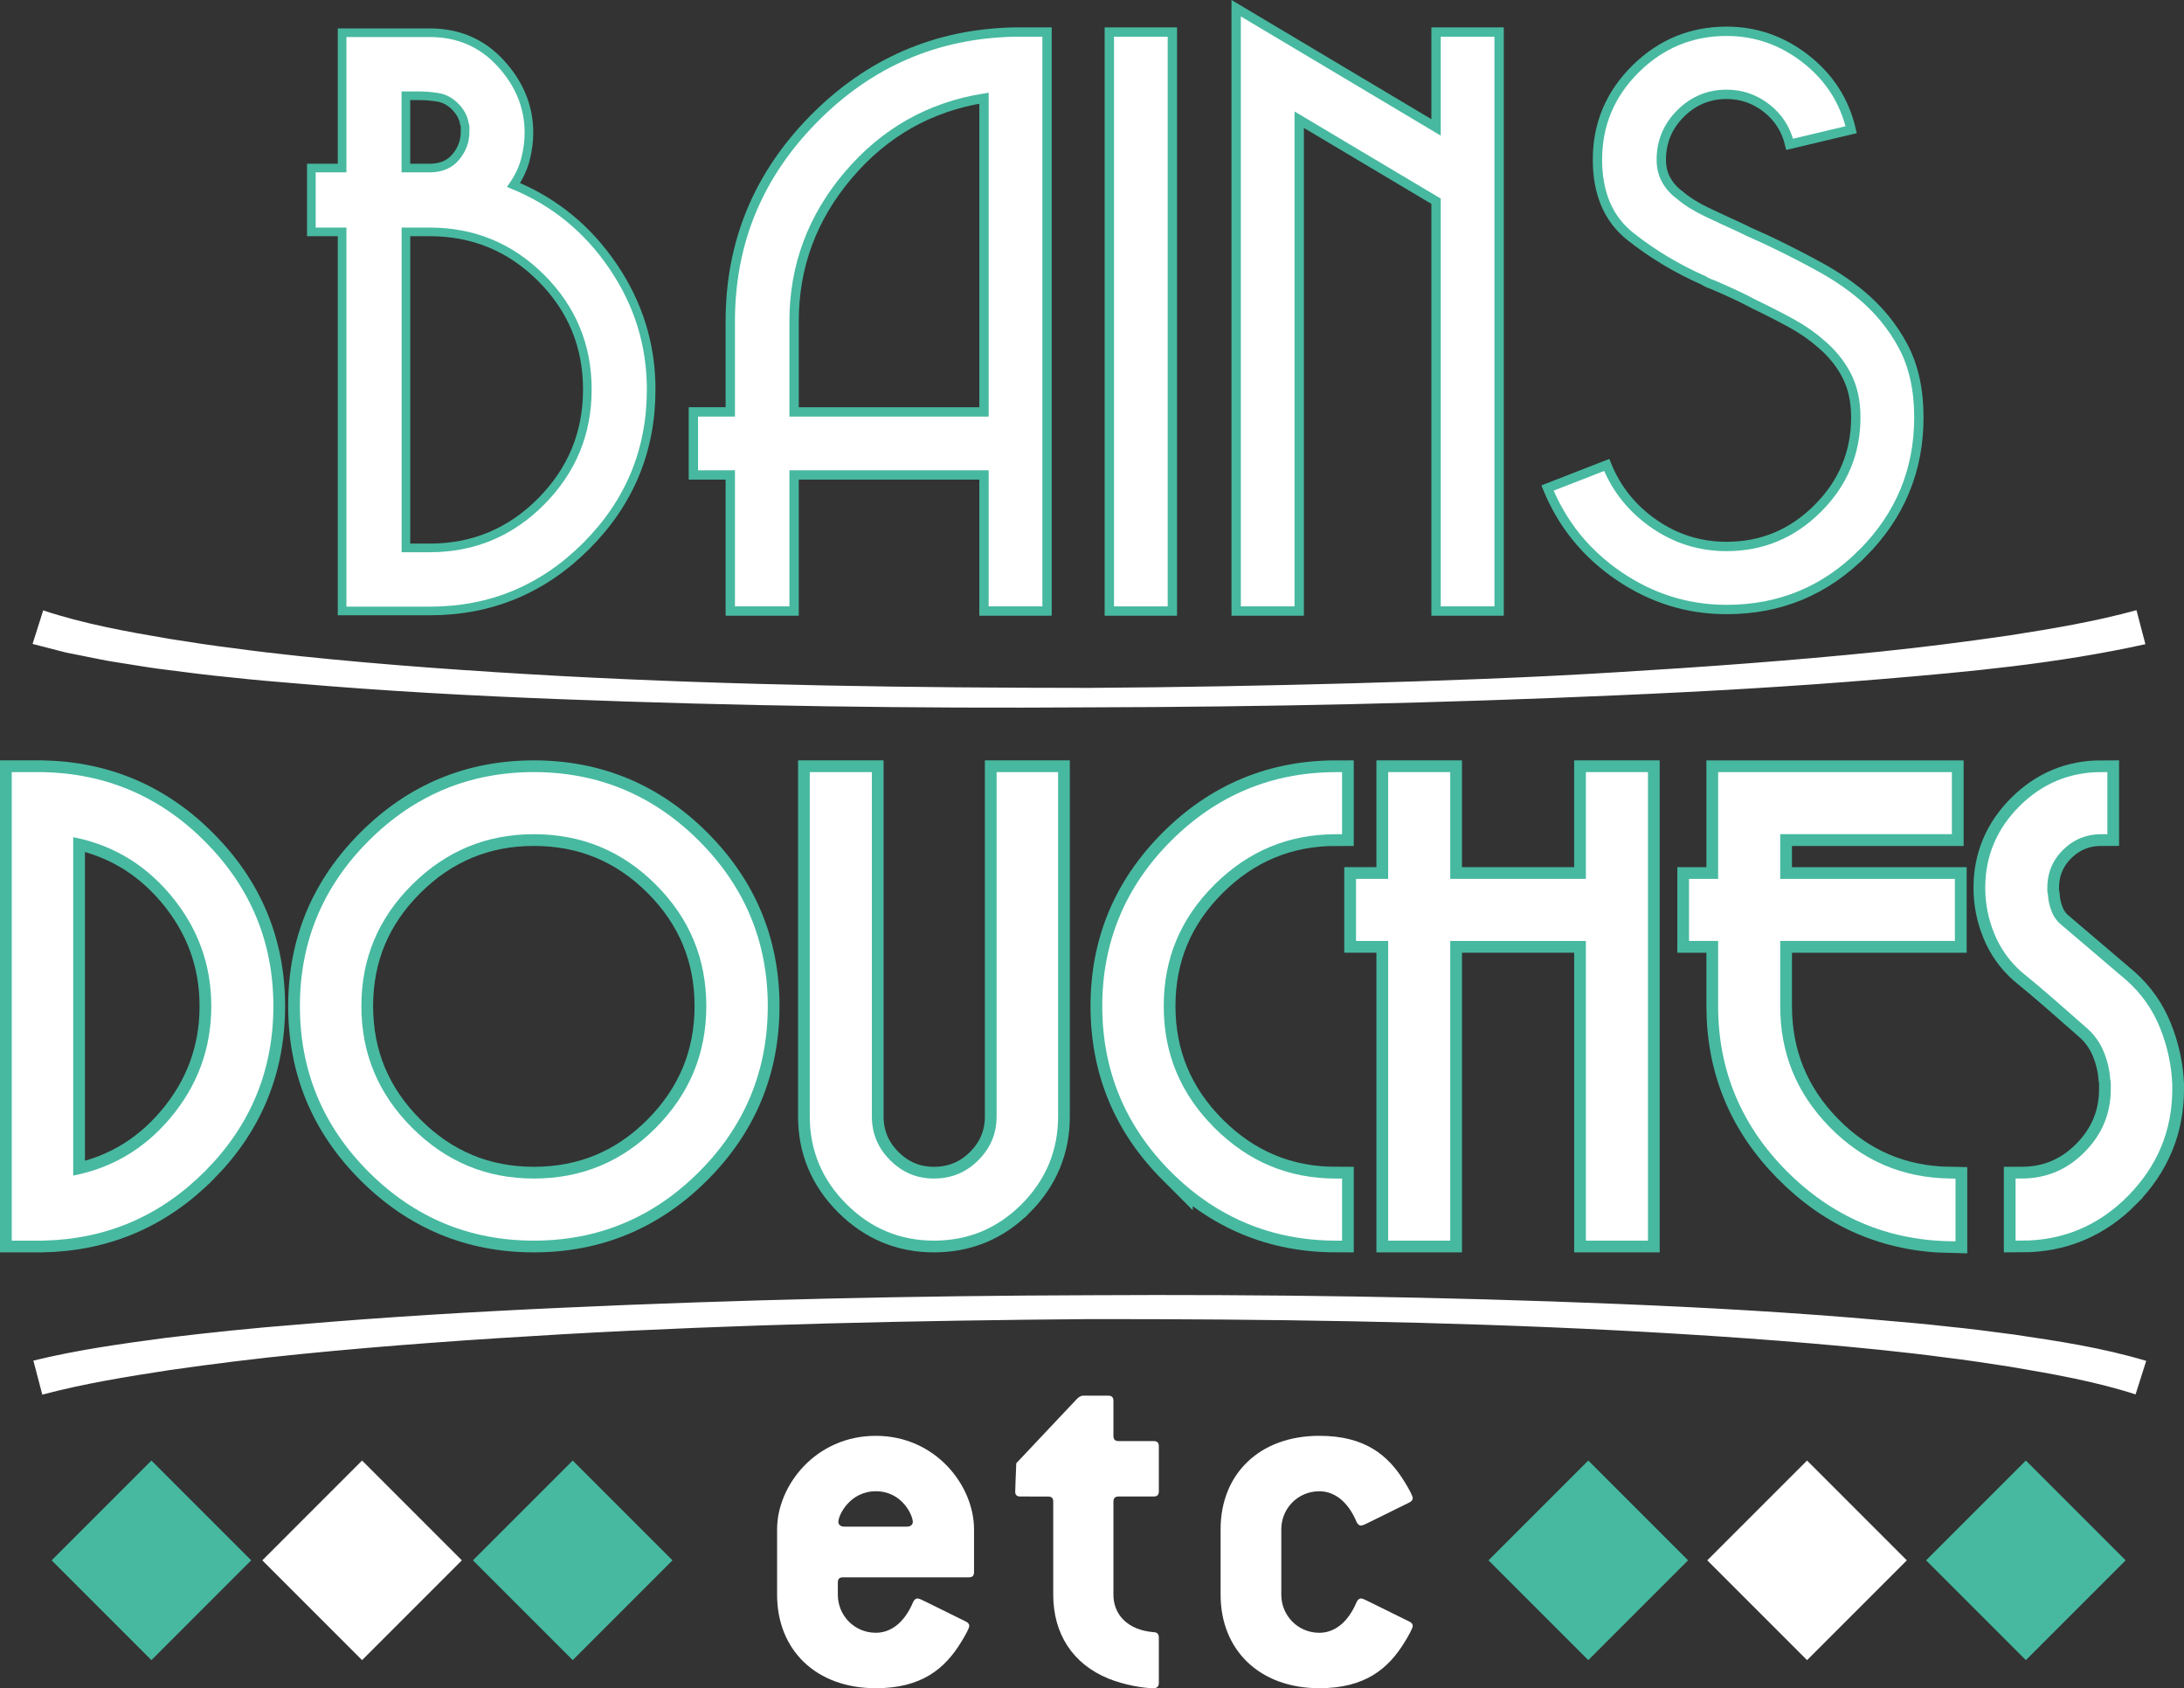 <?xml version="1.0" encoding="UTF-8" standalone="no"?>
<!-- Created with Inkscape (http://www.inkscape.org/) -->

<svg
   xmlns:dc="http://purl.org/dc/elements/1.1/"
   xmlns:cc="http://creativecommons.org/ns#"
   xmlns:rdf="http://www.w3.org/1999/02/22-rdf-syntax-ns#"
   xmlns:svg="http://www.w3.org/2000/svg"
   xmlns="http://www.w3.org/2000/svg"
   xmlns:sodipodi="http://sodipodi.sourceforge.net/DTD/sodipodi-0.dtd"
   xmlns:inkscape="http://www.inkscape.org/namespaces/inkscape"
   width="136.931mm"
   height="105.833mm"
   viewBox="0 0 136.931 105.833"
   version="1.1"
   id="svg1373"
   inkscape:version="0.92.3 (2405546, 2018-03-11)"
   sodipodi:docname="20200504-logo-bains-douches-etc-fond-sombre-v2.svg">
  <rect x="0" y="0" width="136.931" height="105.833" fill="#333333" stroke="none"/>
  <defs
     id="defs1367" />
  <sodipodi:namedview
     id="base"
     pagecolor="#ffffff"
     bordercolor="#666666"
     borderopacity="1.0"
     inkscape:pageopacity="0.0"
     inkscape:pageshadow="2"
     inkscape:zoom="1.4"
     inkscape:cx="249.38502"
     inkscape:cy="222.8094"
     inkscape:document-units="mm"
     inkscape:current-layer="layer1"
     showgrid="false"
     inkscape:pagecheckerboard="true"
     fit-margin-top="0"
     fit-margin-left="0"
     fit-margin-right="0"
     fit-margin-bottom="0"
     inkscape:window-width="1920"
     inkscape:window-height="1056"
     inkscape:window-x="0"
     inkscape:window-y="0"
     inkscape:window-maximized="1"
     inkscape:lockguides="false" />
  <g
     inkscape:label="Calque 1"
     inkscape:groupmode="layer"
     id="layer1"
     transform="translate(-1.437,-105.5)">
    <path
       d="m 134.603,180.207 c -1.775,1.8 -3.917,2.7 -6.427,2.7 v -3.157 c 1.648,0 3.055,-0.589 4.221,-1.768 1.166,-1.179 1.749,-2.58 1.749,-4.203 v -0.361 c 0,-0.114 -0.013,-0.222 -0.038,-0.323 -0.051,-0.659 -0.209,-1.293 -0.475,-1.902 -0.267,-0.608 -0.653,-1.128 -1.16,-1.559 -0.66,-0.583 -1.332,-1.172 -2.015,-1.768 -0.685,-0.596 -1.369,-1.173 -2.054,-1.731 -0.71,-0.633 -1.242,-1.388 -1.597,-2.263 -0.356,-0.874 -0.533,-1.781 -0.533,-2.719 0,-1.875 0.678,-3.492 2.034,-4.848 1.356,-1.356 2.985,-2.035 4.887,-2.035 v 3.157 c -1.04,0 -1.927,0.361 -2.662,1.084 -0.735,0.722 -1.102,1.604 -1.102,2.643 v 0.228 c 0,0.076 0.012,0.152 0.037,0.228 0.025,0.407 0.115,0.799 0.267,1.179 0.152,0.38 0.381,0.697 0.684,0.95 0.685,0.584 1.369,1.167 2.054,1.749 0.684,0.583 1.369,1.167 2.053,1.749 0.887,0.786 1.553,1.73 1.997,2.833 0.443,1.103 0.691,2.238 0.742,3.404 v 0.152 0.151 c 0,2.485 -0.888,4.628 -2.662,6.428 z"
       style="fill:none;stroke:#47b9a0;stroke-width:2.207;stroke-linecap:butt;stroke-linejoin:miter;stroke-miterlimit:10;stroke-dasharray:none;stroke-opacity:1"
       id="path58-3"
       inkscape:connector-curvature="0" />
    <path
       inkscape:connector-curvature="0"
       id="path34"
       style="fill:#46f28e;fill-opacity:1;stroke:#47b9a0;stroke-width:2.207;stroke-linecap:butt;stroke-linejoin:miter;stroke-miterlimit:10;stroke-dasharray:none;stroke-opacity:1"
       d="m 12.39,161.345 c -1.775,-2.104 -4.019,-3.371 -6.731,-3.803 v 22.095 c 2.712,-0.43 4.957,-1.698 6.731,-3.803 1.774,-2.104 2.662,-4.526 2.662,-7.263 0,-2.712 -0.888,-5.121 -2.662,-7.226 z m 1.692,17.265 c -2.751,2.789 -6.079,4.222 -9.983,4.297 H 3.72 3.34 2.921 2.541 V 154.271 H 2.921 3.34 3.72 4.1 c 3.904,0.076 7.232,1.509 9.983,4.297 2.751,2.789 4.126,6.123 4.126,10.002 0,3.904 -1.375,7.251 -4.126,10.04 z" />
    <path
       inkscape:connector-curvature="0"
       id="path38"
       style="fill:none;stroke:#47b9a0;stroke-width:2.207;stroke-linecap:butt;stroke-linejoin:miter;stroke-miterlimit:10;stroke-dasharray:none;stroke-opacity:1"
       d="m 42.817,160.698 c -2.181,-2.18 -4.817,-3.27 -7.91,-3.27 -3.068,0 -5.698,1.09 -7.891,3.27 -2.193,2.181 -3.29,4.805 -3.29,7.872 0,3.068 1.096,5.698 3.29,7.891 2.193,2.193 4.823,3.289 7.891,3.289 3.093,0 5.729,-1.096 7.91,-3.289 2.18,-2.193 3.271,-4.824 3.271,-7.891 0,-3.067 -1.09,-5.691 -3.271,-7.872 z m 2.187,18.007 c -2.802,2.802 -6.168,4.202 -10.097,4.202 -3.93,0 -7.295,-1.401 -10.097,-4.202 -2.802,-2.801 -4.202,-6.179 -4.202,-10.135 0,-3.929 1.401,-7.295 4.202,-10.097 2.802,-2.801 6.167,-4.202 10.097,-4.202 3.929,0 7.295,1.401 10.097,4.202 2.801,2.802 4.202,6.168 4.202,10.097 0,3.955 -1.401,7.334 -4.202,10.135 z" />
    <path
       inkscape:connector-curvature="0"
       id="path42"
       style="fill:#46f28e;fill-opacity:1;stroke:#47b9a0;stroke-width:2.207;stroke-linecap:butt;stroke-linejoin:miter;stroke-miterlimit:10;stroke-dasharray:none;stroke-opacity:1"
       d="m 65.239,180.72 c -1.445,1.458 -3.195,2.187 -5.248,2.187 -2.028,0 -3.771,-0.729 -5.228,-2.187 -1.458,-1.458 -2.187,-3.201 -2.187,-5.229 v -21.22 h 3.157 v 10.591 10.629 c 0,1.166 0.418,2.168 1.255,3.004 0.836,0.837 1.838,1.255 3.004,1.255 1.192,0 2.206,-0.418 3.043,-1.255 0.837,-0.836 1.255,-1.838 1.255,-3.004 v -21.22 h 3.119 v 10.591 10.629 c 0,2.028 -0.723,3.771 -2.168,5.229 z" />
    <path
       inkscape:connector-curvature="0"
       id="path46"
       style="fill:#90d1b0;fill-opacity:1;stroke:#47b9a0;stroke-width:2.207;stroke-linecap:butt;stroke-linejoin:miter;stroke-miterlimit:10;stroke-dasharray:none;stroke-opacity:1"
       d="m 75.115,178.705 c -2.802,-2.801 -4.202,-6.179 -4.202,-10.135 0,-3.929 1.4,-7.295 4.202,-10.097 2.802,-2.801 6.167,-4.202 10.097,-4.202 v 3.157 c -3.068,0 -5.698,1.09 -7.891,3.27 -2.193,2.181 -3.289,4.805 -3.289,7.872 0,3.068 1.096,5.698 3.289,7.892 2.193,2.193 4.823,3.289 7.891,3.289 v 3.156 c -3.93,0 -7.295,-1.4 -10.097,-4.202 z" />
    <path
       inkscape:connector-curvature="0"
       id="path50"
       style="fill:none;stroke:#47b9a0;stroke-width:2.207;stroke-linecap:butt;stroke-linejoin:miter;stroke-miterlimit:10;stroke-dasharray:none;stroke-opacity:1"
       d="m 101.237,182.907 v -18.786 h -9.241 v 18.786 H 88.839 V 164.121 H 86.823 v -3.157 h 2.015 v -6.693 h 3.157 v 6.693 h 9.241 v -6.693 h 3.156 v 28.636 z" />
    <path
       inkscape:connector-curvature="0"
       id="path54"
       style="fill:none;stroke:#47b9a0;stroke-width:2.207;stroke-linecap:butt;stroke-linejoin:miter;stroke-miterlimit:10;stroke-dasharray:none;stroke-opacity:1"
       d="m 113.692,178.629 c -2.777,-2.801 -4.164,-6.154 -4.164,-10.058 v -2.225 -2.224 h -1.825 v -3.157 h 1.825 v -6.693 h 13.919 v 3.157 h -10.762 v 3.536 h 10.952 v 3.157 h -10.952 v 2.224 2.225 c 0,3.042 1.064,5.654 3.194,7.834 2.13,2.181 4.728,3.296 7.796,3.347 v 3.195 c -3.879,-0.076 -7.207,-1.514 -9.982,-4.316 z" />
    <path
       inkscape:connector-curvature="0"
       id="path118"
       style="fill:#47b9a0;fill-opacity:1;fill-rule:nonzero;stroke:none;stroke-width:0.541"
       d="m 10.93,209.573 -6.255,-6.256 6.255,-6.256 6.256,6.256 z" />
    <path
       inkscape:connector-curvature="0"
       id="path122"
       style="fill:#47b9a0;fill-opacity:1;fill-rule:nonzero;stroke:none;stroke-width:0.541"
       d="m 37.345,209.573 -6.256,-6.256 6.256,-6.256 6.256,6.256 z" />
    <path
       inkscape:connector-curvature="0"
       id="path126"
       style="fill:#47b9a0;fill-opacity:1;fill-rule:nonzero;stroke:none;stroke-width:0.541"
       d="m 101.018,209.573 -6.256,-6.256 6.256,-6.256 6.256,6.256 z" />
    <path
       inkscape:connector-curvature="0"
       id="path130"
       style="fill:#47b9a0;fill-opacity:1;fill-rule:nonzero;stroke:none;stroke-width:0.541"
       d="m 128.453,209.573 -6.255,-6.256 6.255,-6.256 6.256,6.256 z" />
    <g
       id="g1718">
      <path
         inkscape:connector-curvature="0"
         id="path114"
         style="fill:#ffffff;stroke:#ffffff;stroke-width:0.736;stroke-linecap:butt;stroke-linejoin:miter;stroke-miterlimit:10;stroke-dasharray:none;stroke-opacity:1"
         d="m 134.603,180.207 c -1.775,1.8 -3.917,2.7 -6.427,2.7 v -3.157 c 1.648,0 3.055,-0.589 4.221,-1.768 1.166,-1.179 1.749,-2.58 1.749,-4.203 v -0.361 c 0,-0.114 -0.013,-0.222 -0.038,-0.323 -0.051,-0.659 -0.209,-1.293 -0.475,-1.902 -0.267,-0.608 -0.653,-1.128 -1.16,-1.559 -0.66,-0.583 -1.332,-1.172 -2.015,-1.768 -0.685,-0.596 -1.369,-1.173 -2.054,-1.731 -0.71,-0.633 -1.242,-1.388 -1.597,-2.263 -0.356,-0.874 -0.533,-1.781 -0.533,-2.719 0,-1.875 0.678,-3.492 2.034,-4.848 1.356,-1.356 2.985,-2.035 4.887,-2.035 v 3.157 c -1.04,0 -1.927,0.361 -2.662,1.084 -0.735,0.722 -1.102,1.604 -1.102,2.643 v 0.228 c 0,0.076 0.012,0.152 0.037,0.228 0.025,0.407 0.115,0.799 0.267,1.179 0.152,0.38 0.381,0.697 0.684,0.95 0.685,0.584 1.369,1.167 2.054,1.749 0.684,0.583 1.369,1.167 2.053,1.749 0.887,0.786 1.553,1.73 1.997,2.833 0.443,1.103 0.691,2.238 0.742,3.404 v 0.152 0.151 c 0,2.485 -0.888,4.628 -2.662,6.428 z" />
      <path
         d="m 56.35,198.986 c -1.622,0 -2.35,1.489 -2.35,1.92 0,0.165 0.132,0.298 0.364,0.298 h 3.94 c 0.231,0 0.364,-0.132 0.364,-0.298 0,-0.398 -0.662,-1.92 -2.317,-1.92 m 5.826,5.395 h -7.879 c -0.232,0 -0.331,0.1 -0.331,0.331 v 0.761 c 0,1.292 1.026,2.384 2.383,2.384 0.861,0 1.755,-0.529 2.35,-1.953 0.067,-0.132 0.166,-0.198 0.265,-0.198 0.099,0 0.298,0.099 0.563,0.231 l 2.483,1.225 c 0.132,0.066 0.198,0.166 0.198,0.265 0,0.132 -0.232,0.562 -0.497,0.993 -1.026,1.688 -2.483,2.913 -5.363,2.913 -3.774,0 -6.19,-2.417 -6.19,-5.859 v -4.104 c 0,-2.747 2.417,-5.859 6.19,-5.859 3.741,0 6.157,3.112 6.157,5.859 v 2.681 c 0,0.232 -0.099,0.331 -0.331,0.331"
         style="fill:#ffffff;fill-opacity:1;fill-rule:nonzero;stroke:none;stroke-width:0.541"
         id="path22"
         inkscape:connector-curvature="0" />
      <path
         d="m 73.761,211.333 c -0.629,0 -1.821,-0.198 -2.813,-0.596 -2.284,-0.927 -3.476,-2.847 -3.476,-5.264 v -5.826 c 0,-0.232 -0.099,-0.331 -0.331,-0.331 H 65.419 c -0.231,0 -0.331,-0.099 -0.331,-0.297 0,-0.199 0.033,-0.894 0.067,-1.788 l 3.807,-4.039 c 0.099,-0.099 0.231,-0.198 0.397,-0.198 h 1.556 c 0.232,0 0.331,0.1 0.331,0.331 v 2.185 c 0,0.232 0.099,0.331 0.331,0.331 h 2.185 c 0.231,0 0.331,0.099 0.331,0.331 v 2.814 c 0,0.231 -0.099,0.33 -0.331,0.33 h -2.185 c -0.232,0 -0.331,0.1 -0.331,0.331 v 5.826 c 0,1.192 0.827,2.218 2.549,2.351 0.198,0 0.298,0.132 0.298,0.331 v 2.847 c 0,0.231 -0.132,0.331 -0.331,0.331"
         style="fill:#ffffff;fill-opacity:1;fill-rule:nonzero;stroke:none;stroke-width:0.541"
         id="path26"
         inkscape:connector-curvature="0" />
      <path
         d="m 89.517,208.42 c -1.026,1.688 -2.483,2.913 -5.362,2.913 -3.774,0 -6.19,-2.417 -6.19,-5.859 v -4.104 c 0,-3.443 2.416,-5.859 6.19,-5.859 2.879,0 4.336,1.225 5.362,2.913 0.265,0.431 0.496,0.861 0.496,0.993 0,0.1 -0.066,0.199 -0.198,0.265 l -2.483,1.225 c -0.265,0.132 -0.463,0.231 -0.563,0.231 -0.099,0 -0.198,-0.066 -0.264,-0.198 -0.596,-1.423 -1.49,-1.953 -2.35,-1.953 -1.358,0 -2.384,1.092 -2.384,2.383 v 4.104 c 0,1.291 1.027,2.384 2.384,2.384 0.86,0 1.754,-0.53 2.35,-1.953 0.066,-0.132 0.165,-0.198 0.264,-0.198 0.099,0 0.298,0.099 0.563,0.231 l 2.483,1.225 c 0.132,0.066 0.198,0.165 0.198,0.265 0,0.132 -0.231,0.562 -0.496,0.993"
         style="fill:#ffffff;fill-opacity:1;fill-rule:nonzero;stroke:none;stroke-width:0.541"
         id="path30"
         inkscape:connector-curvature="0" />
      <path
         d="m 12.39,161.345 c -1.775,-2.104 -4.019,-3.371 -6.731,-3.803 v 22.095 c 2.712,-0.43 4.957,-1.698 6.731,-3.803 1.774,-2.104 2.662,-4.526 2.662,-7.263 0,-2.712 -0.888,-5.121 -2.662,-7.226 z m 1.692,17.265 c -2.751,2.789 -6.079,4.222 -9.983,4.297 H 3.72 3.34 2.921 2.541 V 154.271 H 2.921 3.34 3.72 4.1 c 3.904,0.076 7.232,1.509 9.983,4.297 2.751,2.789 4.126,6.123 4.126,10.002 0,3.904 -1.375,7.251 -4.126,10.04 z"
         style="fill:#ffffff;fill-opacity:1;stroke:#ffffff;stroke-width:0.736;stroke-linecap:butt;stroke-linejoin:miter;stroke-miterlimit:10;stroke-dasharray:none;stroke-opacity:1"
         id="path66"
         inkscape:connector-curvature="0" />
      <path
         d="m 42.817,160.698 c -2.181,-2.18 -4.817,-3.27 -7.91,-3.27 -3.068,0 -5.698,1.09 -7.891,3.27 -2.193,2.181 -3.29,4.805 -3.29,7.872 0,3.068 1.096,5.698 3.29,7.891 2.193,2.193 4.823,3.289 7.891,3.289 3.093,0 5.729,-1.096 7.91,-3.289 2.18,-2.193 3.271,-4.824 3.271,-7.891 0,-3.067 -1.09,-5.691 -3.271,-7.872 z m 2.187,18.007 c -2.802,2.802 -6.168,4.202 -10.097,4.202 -3.93,0 -7.295,-1.401 -10.097,-4.202 -2.802,-2.801 -4.202,-6.179 -4.202,-10.135 0,-3.929 1.401,-7.295 4.202,-10.097 2.802,-2.801 6.167,-4.202 10.097,-4.202 3.929,0 7.295,1.401 10.097,4.202 2.801,2.802 4.202,6.168 4.202,10.097 0,3.955 -1.401,7.334 -4.202,10.135 z"
         style="fill:#ffffff;fill-opacity:1;stroke:#ffffff;stroke-width:0.736;stroke-linecap:butt;stroke-linejoin:miter;stroke-miterlimit:10;stroke-dasharray:none;stroke-opacity:1"
         id="path74"
         inkscape:connector-curvature="0" />
      <path
         d="m 65.239,180.72 c -1.445,1.458 -3.195,2.187 -5.248,2.187 -2.028,0 -3.771,-0.729 -5.228,-2.187 -1.458,-1.458 -2.187,-3.201 -2.187,-5.229 v -21.22 h 3.157 v 10.591 10.629 c 0,1.166 0.418,2.168 1.255,3.004 0.836,0.837 1.838,1.255 3.004,1.255 1.192,0 2.206,-0.418 3.043,-1.255 0.837,-0.836 1.255,-1.838 1.255,-3.004 v -21.22 h 3.119 v 10.591 10.629 c 0,2.028 -0.723,3.771 -2.168,5.229 z"
         style="fill:#ffffff;fill-opacity:1;stroke:#ffffff;stroke-width:0.736;stroke-linecap:butt;stroke-linejoin:miter;stroke-miterlimit:10;stroke-dasharray:none;stroke-opacity:1"
         id="path82"
         inkscape:connector-curvature="0" />
      <path
         sodipodi:nodetypes="scscsccscsssccs"
         inkscape:connector-curvature="0"
         id="path90"
         d="m 85.212,183.275 c -4.017,0 -7.494,-1.447 -10.356,-4.31 -2.863,-2.862 -4.31,-6.352 -4.31,-10.394 0,-4.017 1.448,-7.494 4.31,-10.356 2.862,-2.862 6.339,-4.31 10.356,-4.31 h 0.369 v 3.892 H 85.212 c -2.981,0 -5.499,1.044 -7.631,3.164 -2.132,2.121 -3.181,4.632 -3.181,7.611 0,2.98 1.049,5.498 3.181,7.631 2.132,2.132 4.651,3.181 7.631,3.181 h 0.369 v 3.892 z"
         style="color:#000000;font-style:normal;font-variant:normal;font-weight:normal;font-stretch:normal;font-size:medium;line-height:normal;font-family:sans-serif;font-variant-ligatures:normal;font-variant-position:normal;font-variant-caps:normal;font-variant-numeric:normal;font-variant-alternates:normal;font-feature-settings:normal;text-indent:0;text-align:start;text-decoration:none;text-decoration-line:none;text-decoration-style:solid;text-decoration-color:#000000;letter-spacing:normal;word-spacing:normal;text-transform:none;writing-mode:lr-tb;direction:ltr;text-orientation:mixed;dominant-baseline:auto;baseline-shift:baseline;text-anchor:start;white-space:normal;shape-padding:0;clip-rule:nonzero;display:inline;overflow:visible;visibility:visible;opacity:1;isolation:auto;mix-blend-mode:normal;color-interpolation:sRGB;color-interpolation-filters:linearRGB;solid-color:#000000;solid-opacity:1;vector-effect:none;fill:#ffffff;fill-opacity:1;fill-rule:nonzero;stroke:none;stroke-width:0.736;stroke-linecap:butt;stroke-linejoin:miter;stroke-miterlimit:10;stroke-dasharray:none;stroke-dashoffset:0;stroke-opacity:1;color-rendering:auto;image-rendering:auto;shape-rendering:auto;text-rendering:auto;enable-background:accumulate" />
      <path
         style="fill:#ffffff;fill-opacity:1;fill-rule:nonzero;stroke:none;stroke-width:0.541"
         d="m 88.471,153.903 v 6.693 h -2.015 v 3.892 h 2.015 v 18.787 h 3.892 v -18.787 h 8.505 v 18.419 0.368 h 3.892 v -29.372 h -3.892 v 6.693 h -8.505 v -6.693 z"
         id="path94"
         inkscape:connector-curvature="0" />
      <path
         style="color:#000000;font-style:normal;font-variant:normal;font-weight:normal;font-stretch:normal;font-size:medium;line-height:normal;font-family:sans-serif;font-variant-ligatures:normal;font-variant-position:normal;font-variant-caps:normal;font-variant-numeric:normal;font-variant-alternates:normal;font-feature-settings:normal;text-indent:0;text-align:start;text-decoration:none;text-decoration-line:none;text-decoration-style:solid;text-decoration-color:#000000;letter-spacing:normal;word-spacing:normal;text-transform:none;writing-mode:lr-tb;direction:ltr;text-orientation:mixed;dominant-baseline:auto;baseline-shift:baseline;text-anchor:start;white-space:normal;shape-padding:0;clip-rule:nonzero;display:inline;overflow:visible;visibility:visible;opacity:1;isolation:auto;mix-blend-mode:normal;color-interpolation:sRGB;color-interpolation-filters:linearRGB;solid-color:#000000;solid-opacity:1;vector-effect:none;fill:#ffffff;fill-opacity:1;fill-rule:nonzero;stroke:none;stroke-width:0.736;stroke-linecap:butt;stroke-linejoin:miter;stroke-miterlimit:10;stroke-dasharray:none;stroke-dashoffset:0;stroke-opacity:1;color-rendering:auto;image-rendering:auto;shape-rendering:auto;text-rendering:auto;enable-background:accumulate"
         d="m 109.159,153.903 v 6.693 h -1.825 v 3.892 h 1.825 v 1.856 2.226 c 0,3.992 1.434,7.455 4.271,10.317 2.835,2.862 6.271,4.348 10.237,4.425 l 0.375,0.007 v -3.932 l -0.362,-0.006 c -2.982,-0.049 -5.469,-1.117 -7.539,-3.235 h -5.3e-4 c -2.07,-2.119 -3.089,-4.62 -3.089,-7.576 v -2.226 -1.856 h 10.952 v -3.892 h -10.952 v -2.801 h 10.762 v -3.892 z"
         id="path106"
         inkscape:connector-curvature="0" />
      <path
         d="m 4.145,143.765 c 2.506,0.836 5.216,1.327 7.901,1.783 1.35,0.214 2.703,0.425 4.065,0.591 1.359,0.188 2.723,0.342 4.089,0.49 5.466,0.572 10.961,0.952 16.461,1.254 11.002,0.589 22.03,0.734 33.053,0.741 5.512,-0.035 11.023,-0.137 16.533,-0.288 5.509,-0.159 11.018,-0.35 16.517,-0.691 5.499,-0.33 10.993,-0.728 16.464,-1.285 2.736,-0.28 5.461,-0.629 8.172,-1.023 2.7,-0.421 5.412,-0.873 7.988,-1.587 l 0.56,2.134 c -5.538,1.224 -11.037,1.728 -16.558,2.19 -5.515,0.462 -11.033,0.776 -16.551,1.014 -11.036,0.487 -22.077,0.734 -33.118,0.756 -11.041,0.076 -22.084,-0.085 -33.125,-0.512 -5.521,-0.211 -11.041,-0.509 -16.558,-0.985 -1.38,-0.112 -2.76,-0.231 -4.139,-0.384 -1.38,-0.131 -2.759,-0.309 -4.138,-0.489 -0.69,-0.08 -1.379,-0.196 -2.068,-0.306 -0.689,-0.119 -1.379,-0.2 -2.068,-0.351 l -2.071,-0.414 -2.074,-0.535 z"
         style="fill:#ffffff;fill-opacity:1;fill-rule:nonzero;stroke:none;stroke-width:0.541"
         id="path134"
         inkscape:connector-curvature="0" />
      <path
         d="m 135.331,192.914 c -2.513,-0.813 -5.223,-1.288 -7.907,-1.741 -1.351,-0.209 -2.703,-0.417 -4.066,-0.579 -1.358,-0.184 -2.723,-0.334 -4.088,-0.478 -5.466,-0.557 -10.96,-0.926 -16.459,-1.215 -11.001,-0.564 -22.026,-0.714 -33.047,-0.707 -11.021,0.089 -22.045,0.327 -33.045,0.949 -5.498,0.316 -10.993,0.701 -16.463,1.246 -2.736,0.271 -5.461,0.612 -8.173,0.999 -2.699,0.416 -5.411,0.852 -7.994,1.542 l -0.559,-2.134 c 2.766,-0.677 5.52,-1.055 8.279,-1.423 2.758,-0.335 5.514,-0.62 8.273,-0.836 5.515,-0.474 11.033,-0.802 16.552,-1.053 11.038,-0.507 22.08,-0.756 33.123,-0.787 11.043,-0.062 22.087,0.093 33.13,0.547 5.521,0.224 11.042,0.532 16.56,1.023 1.38,0.116 2.76,0.239 4.139,0.396 1.38,0.135 2.758,0.317 4.138,0.501 2.758,0.408 5.513,0.822 8.275,1.648 z"
         style="fill:#ffffff;fill-opacity:1;fill-rule:nonzero;stroke:none;stroke-width:0.541"
         id="path138"
         inkscape:connector-curvature="0" />
      <path
         d="m 24.138,209.573 -6.255,-6.256 6.255,-6.256 6.256,6.256 z"
         style="fill:#ffffff;fill-opacity:1;fill-rule:nonzero;stroke:none;stroke-width:0.541"
         id="path142"
         inkscape:connector-curvature="0" />
      <path
         d="m 114.735,209.573 -6.256,-6.256 6.256,-6.256 6.256,6.256 z"
         style="fill:#ffffff;fill-opacity:1;fill-rule:nonzero;stroke:none;stroke-width:0.541"
         id="path146"
         inkscape:connector-curvature="0" />
    </g>
    <path
       inkscape:connector-curvature="0"
       id="path154"
       style="fill:#ffffff;stroke:#47b9a0;stroke-width:0.586;stroke-linecap:butt;stroke-linejoin:miter;stroke-miterlimit:10;stroke-dasharray:none;stroke-opacity:1"
       d="m 63.131,111.655 c -3.407,0.547 -6.242,2.153 -8.508,4.821 -2.265,2.667 -3.398,5.72 -3.398,9.158 v 2.869 2.82 h 11.906 z m 0,32.151 v -8.532 H 51.225 v 8.532 h -4.001 v -8.532 h -2.314 v -3.953 h 2.314 v -2.82 -2.869 c 0,-4.916 1.743,-9.142 5.23,-12.677 3.487,-3.535 7.688,-5.351 12.605,-5.446 h 1.036 0.989 v 18.148 18.148 z" />
    <path
       d="m 70.988,107.51 h 3.953 v 36.297 h -3.953 z"
       style="fill:#ffffff;fill-opacity:1;fill-rule:nonzero;stroke:#47b9a0;stroke-width:0.586;stroke-linecap:butt;stroke-linejoin:miter;stroke-miterlimit:10;stroke-dasharray:none;stroke-opacity:1"
       id="path156"
       inkscape:connector-curvature="0" />
    <path
       inkscape:connector-curvature="0"
       id="path164"
       style="fill:#ffffff;stroke:#47b9a0;stroke-width:0.586;stroke-linecap:butt;stroke-linejoin:miter;stroke-miterlimit:10;stroke-dasharray:none;stroke-opacity:1"
       d="m 91.474,143.806 v -25.692 l -8.58,-5.11 v 30.802 h -3.953 v -37.791 l 12.533,7.472 v -5.977 h 3.953 v 36.297 z" />
    <path
       inkscape:connector-curvature="0"
       id="path172"
       style="fill:#ffffff;stroke:#47b9a0;stroke-width:0.586;stroke-linecap:butt;stroke-linejoin:miter;stroke-miterlimit:10;stroke-dasharray:none;stroke-opacity:1"
       d="m 118.226,140.167 c -2.346,2.362 -5.19,3.543 -8.532,3.543 -2.443,0 -4.692,-0.698 -6.749,-2.097 -2.057,-1.398 -3.551,-3.237 -4.483,-5.519 l 3.712,-1.446 c 0.61,1.511 1.598,2.74 2.964,3.688 1.366,0.948 2.884,1.422 4.555,1.422 2.217,0 4.121,-0.795 5.712,-2.386 1.591,-1.591 2.386,-3.495 2.386,-5.712 0,-1.028 -0.201,-1.92 -0.603,-2.675 -0.402,-0.755 -0.956,-1.422 -1.663,-2 -0.514,-0.45 -1.125,-0.868 -1.832,-1.254 -0.707,-0.385 -1.462,-0.771 -2.265,-1.156 -0.418,-0.225 -0.836,-0.434 -1.253,-0.627 -0.418,-0.193 -0.852,-0.386 -1.302,-0.579 -0.096,-0.031 -0.201,-0.072 -0.313,-0.12 -0.113,-0.049 -0.217,-0.104 -0.314,-0.169 -1.671,-0.739 -3.197,-1.654 -4.579,-2.747 -1.382,-1.092 -2.073,-2.7 -2.073,-4.821 0,-2.218 0.795,-4.113 2.386,-5.688 1.591,-1.574 3.495,-2.362 5.712,-2.362 1.832,0 3.486,0.578 4.965,1.735 1.478,1.157 2.426,2.635 2.844,4.435 l -3.856,0.916 c -0.225,-0.932 -0.707,-1.687 -1.446,-2.266 -0.74,-0.578 -1.575,-0.868 -2.506,-0.868 -1.126,0 -2.09,0.403 -2.892,1.206 -0.803,0.803 -1.205,1.767 -1.205,2.892 0,0.482 0.104,0.908 0.314,1.278 0.208,0.37 0.489,0.683 0.843,0.94 0.45,0.385 1.012,0.739 1.687,1.06 0.675,0.322 1.365,0.643 2.073,0.964 0.385,0.193 0.763,0.37 1.133,0.53 0.369,0.161 0.747,0.337 1.133,0.53 0.996,0.482 1.944,0.972 2.844,1.47 0.9,0.499 1.719,1.053 2.459,1.664 1.125,0.932 2.016,2.017 2.675,3.254 0.658,1.238 0.988,2.724 0.988,4.459 0,3.31 -1.173,6.146 -3.519,8.508 z" />
    <path
       inkscape:connector-curvature="0"
       id="path176"
       style="fill:#ffffff;fill-opacity:1;fill-rule:nonzero;stroke:#47b9a0;stroke-width:0.541;stroke-opacity:1"
       d="m 38.262,129.918 c 0,-2.732 -0.964,-5.061 -2.892,-6.989 -1.928,-1.928 -4.259,-2.892 -6.989,-2.892 h -1.494 v 19.811 h 0.747 0.747 c 2.731,0 5.061,-0.972 6.989,-2.916 1.928,-1.945 2.892,-4.282 2.892,-7.014 m -8.291,-17.739 c -0.322,-0.322 -0.683,-0.515 -1.085,-0.578 -0.402,-0.064 -0.795,-0.097 -1.181,-0.097 h -0.193 -0.193 -0.217 -0.217 v 4.532 h 1.494 c 0.707,0 1.253,-0.234 1.639,-0.699 0.386,-0.466 0.578,-0.988 0.578,-1.567 v -0.289 c 0,-0.096 -0.016,-0.177 -0.048,-0.241 -0.032,-0.192 -0.096,-0.378 -0.193,-0.554 -0.096,-0.177 -0.225,-0.345 -0.385,-0.506 M 42.263,129.918 c 0,3.824 -1.358,7.094 -4.073,9.81 -2.716,2.715 -5.985,4.073 -9.809,4.073 h -2.724 -2.771 v -23.765 h -1.928 v -4.001 h 1.928 v -8.484 h 2.771 2.724 c 1.799,0 3.285,0.643 4.459,1.928 1.173,1.285 1.76,2.731 1.76,4.338 0,0.546 -0.072,1.101 -0.217,1.663 -0.145,0.562 -0.394,1.101 -0.747,1.615 2.57,1.06 4.651,2.763 6.242,5.109 1.591,2.345 2.386,4.917 2.386,7.712" />
  </g>
</svg>
